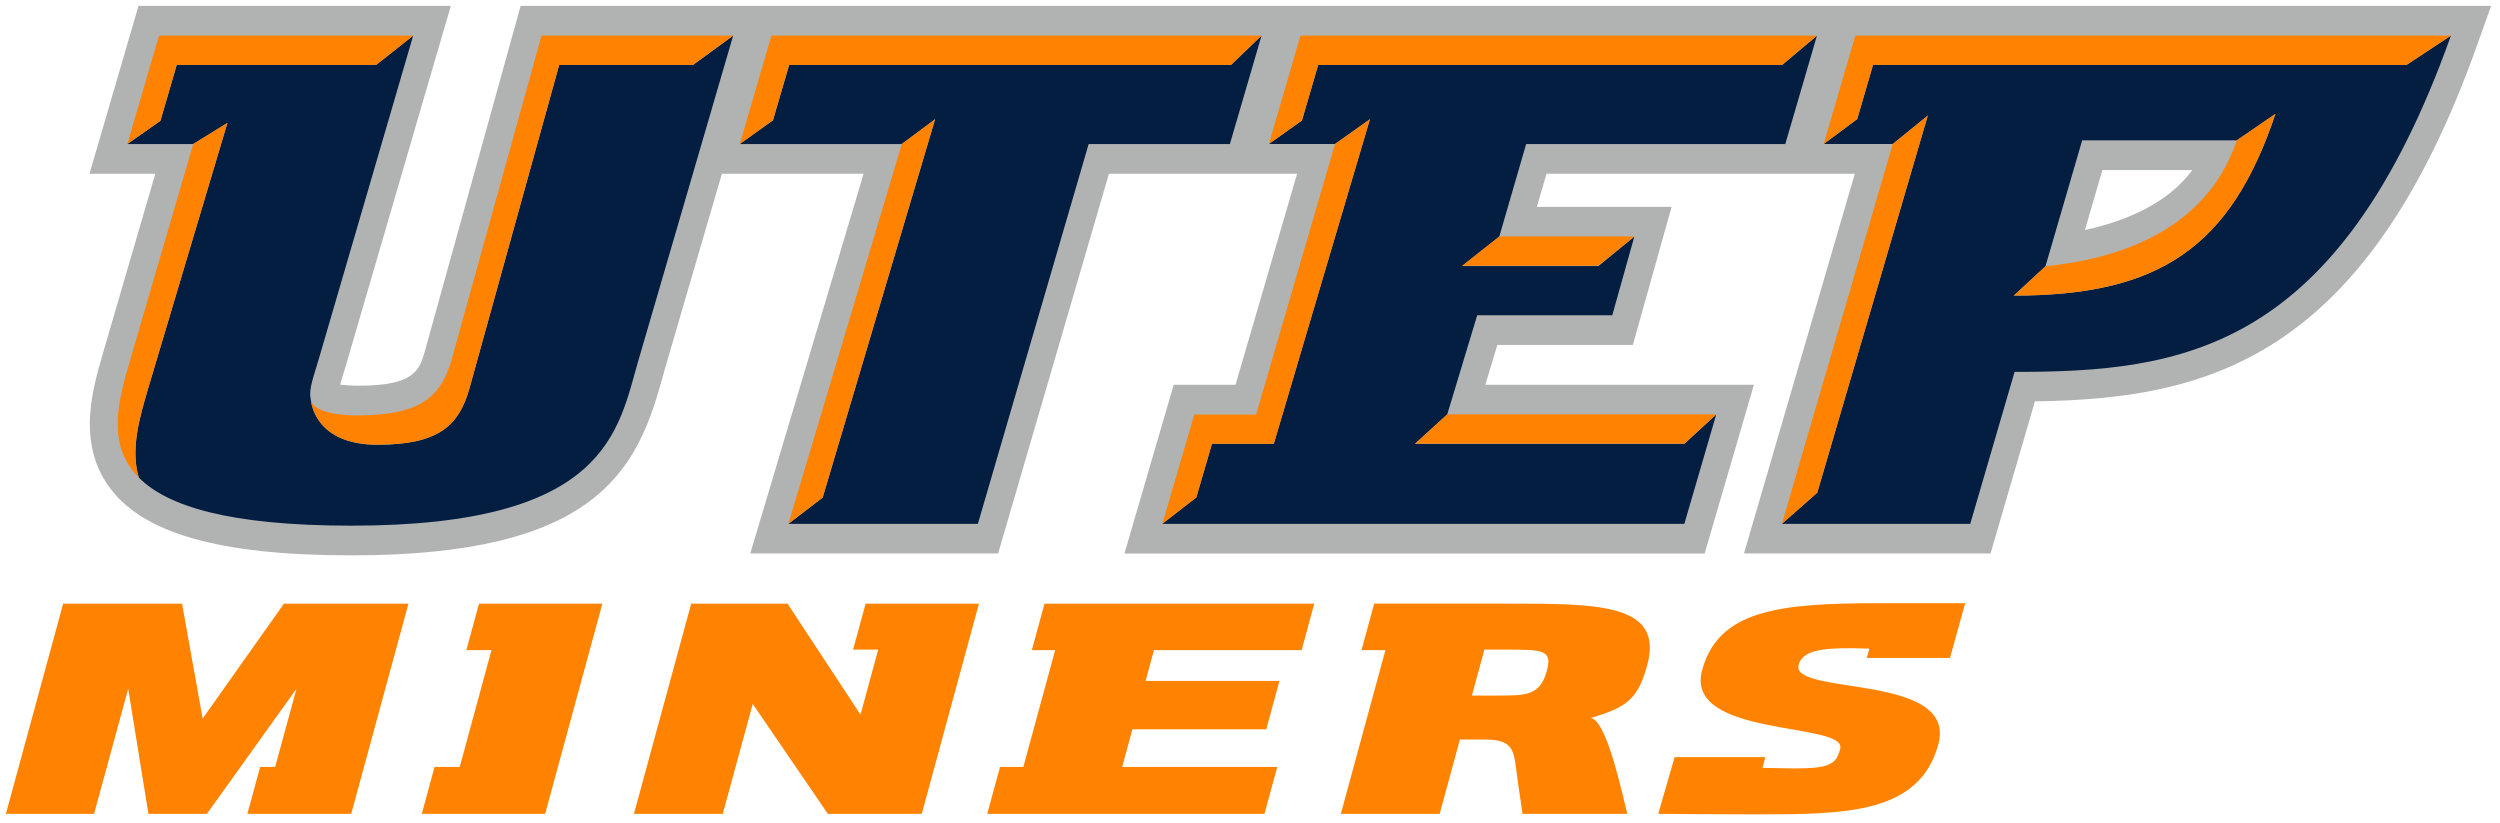 <svg xmlns="http://www.w3.org/2000/svg" height="111.92" width="339.89" viewBox="0 0 339.886 111.918"><g transform="matrix(2.5 0 0 2.5 -1.121 -232.43)"><path d="m7.981 93.291-2.666 9.129h3.58c-0.826 2.834-2.83 9.695-2.83 9.695-0.331 1.14-0.732 2.516-0.732 3.926 0 1.11 0.248 2.242 0.971 3.297 1.795 2.618 6.007 3.836 13.256 3.836 13.15 0 15.475-4.473 16.855-9.455l0.195-0.697s1.588-5.435 3.096-10.602h7.707c-1.018 3.404-6.164 20.652-6.164 20.652h13.479s5.436-18.625 6.027-20.652h10.232c-0.82 2.81-2.873 9.839-3.348 11.473h-3.361l-2.68 9.18h31.553l2.68-9.18h-14.607c0.311-1.03 0.437-1.451 0.652-2.162h7.369l2.109-7.51h-7.326c0.255-0.876 0.341-1.172 0.523-1.801h16.766c-0.901 3.085-6.029 20.652-6.029 20.652h13.41s1.924-6.597 2.414-8.273c9.204-0.133 17.904-2.156 24.025-19.314l0.785-2.193h-107.16l-5.211 18.789c-0.289 0.989-0.544 1.863-3.547 1.863-0.505 0-0.825-0.027-1.059-0.059 0.033-0.113 0.068-0.229 0.1-0.33l0.162-0.533 5.758-19.73h-16.986zm106.8 8.929h0.756 4.133c-1.366 1.866-3.726 2.799-5.84 3.262 0.438-1.5 0.689-2.359 0.951-3.262z" fill="#b1b3b3" transform="translate(-0)"/><path d="m22.92 94.91-2.014 1.594h-2.826-4.441-3.58l-0.887 3.041-1.797 1.26h3.58l1.861-1.15-4.324 14.48c-0.445 1.524-0.962 3.263-0.496 4.805 1.521 1.539 4.842 2.619 11.57 2.619 13.971 0 14.489-5.186 15.609-9.018l5.144-17.631-2.182 1.594h-7.279l-4.891 17.631c-0.557 1.916-1.577 3.023-4.992 3.023-3.321 0-3.598-2.207-3.619-2.432 0.006 0.052 0.018 0.079-0.016-0.086-0.106-0.51 0.175-1.22 0.432-2.1l5.146-17.631zm46.131 0-1.656 1.594h-24.031l-0.879 3.01-1.805 1.291h8.807l1.815-1.348-6.115 20.574-1.863 1.43h10.303l6.025-20.656h7.68l1.721-5.894zm64.684 0-2.416 1.594h-13.383-15.629l-0.859 2.943-1.824 1.357h3.742 0.012l1.906-1.545-6.01 20.508-1.924 1.693h10.244l2.412-8.264c9.08 0 17.594-1.086 23.729-18.287zm-34.477 0.002-1.895 1.592h-25.229l-0.885 3.023-1.799 1.277h3.596l1.9-1.348-5.229 17.652h-3.361l-0.854 2.918-1.846 1.434h3.361 3.566 21.463l1.734-5.945-1.732 1.594h-14.65l1.752-1.594 1.631-5.398h7.346l1.199-4.275-1.955 1.598h-7.408l2.018-1.598 1.463-5.037h14.092l1.721-5.893zm24.934 4.25c-2.438 7.29-6.336 9.887-14.23 9.887l1.723-1.596 1.996-6.85h1.865 6.545l2.102-1.441z" fill="#041e42" transform="translate(-0)"/><path d="m9.094 94.908-1.721 5.894 1.799-1.26 0.885-3.041h3.58 4.441 2.826l2.014-1.594h-5.803-4.441-3.58zm20.801 0-4.889 17.631c-0.557 1.916-1.58 2.997-4.992 3.023-0.207 0.003-0.392-0.002-0.568-0.01-0.05-0.004-0.096-0.007-0.143-0.01-0.084-0.006-0.166-0.01-0.242-0.018-0.832-0.081-1.26-0.273-1.477-0.453-0.185-0.155-0.22-0.295-0.227-0.348 0.02 0.225 0.296 2.432 3.617 2.432 3.414 0 4.435-1.108 4.992-3.023l4.891-17.631h7.279l2.182-1.594h-10.424zm12.504 0-1.721 5.894 1.805-1.291 0.879-3.01h24.031l1.656-1.594h-26.648-0.002zm28.771 0-1.719 5.894 1.799-1.277 0.885-3.023h25.229l1.895-1.594h-28.088zm30.172 0-1.719 5.894 1.824-1.357 0.859-2.943h15.629 13.383l2.416-1.594h-16.764-15.629zm22.85 4.252-2.102 1.441c-1.542 4.57-5.818 6.377-10.408 6.852l-1.721 1.594c7.895 0 11.793-2.596 14.23-9.887zm-18.908 0.098-1.906 1.545-4.287 14.686-1.74 5.969 1.924-1.691 6.01-20.508zm-53.984 0.197-1.812 1.348-6.164 20.654 1.863-1.428 6.113-20.574zm23.648 0-1.9 1.35-4.291 14.709h-3.361l-1.736 5.943 1.848-1.432 0.85-2.918h3.365l5.227-17.652zm-62.135 0.188-0.004 0.016 0.008-0.006-0.004-0.01zm-0.004 0.016-1.853 1.145-3.426 11.736c-0.065 0.223-0.13 0.452-0.195 0.684-0.005 0.019-0.011 0.035-0.018 0.055-0.022 0.084-0.046 0.169-0.068 0.254-0.013 0.048-0.027 0.096-0.039 0.145l-0.057 0.225c-0.015 0.06-0.029 0.117-0.043 0.176-0.016 0.072-0.031 0.142-0.047 0.213-0.014 0.065-0.027 0.13-0.041 0.193-0.013 0.069-0.027 0.136-0.039 0.203-0.013 0.069-0.023 0.138-0.035 0.205-0.01 0.066-0.019 0.13-0.029 0.193-0.01 0.074-0.018 0.146-0.025 0.219-0.007 0.061-0.015 0.122-0.02 0.184-0.006 0.077-0.011 0.154-0.016 0.23-0.003 0.056-0.005 0.113-0.006 0.168-0.003 0.085-0.001 0.169 0 0.252 0.001 0.05 0.001 0.097 0.004 0.145 0.004 0.098 0.013 0.195 0.023 0.293 0.004 0.034 0.006 0.068 0.01 0.102 0.036 0.268 0.093 0.529 0.18 0.785 0.004 0.01 0.008 0.018 0.012 0.029 0.04 0.117 0.085 0.232 0.139 0.346 0.013 0.029 0.029 0.057 0.043 0.086 0.046 0.094 0.095 0.186 0.15 0.277 0.021 0.036 0.047 0.072 0.07 0.107 0.054 0.084 0.111 0.165 0.172 0.246 0.03 0.037 0.062 0.078 0.094 0.115 0.064 0.076 0.131 0.152 0.203 0.227 0.016 0.016 0.029 0.035 0.045 0.051v-0.008c-0.466-1.541 0.051-3.281 0.496-4.805l4.32-14.472zm69.17 6.17v0.004l-2.016 1.59h7.408l1.955-1.594h-7.348zm-2.828 9.676-1.752 1.594h14.65l1.73-1.594h-14.629zm23.428 10.271c-5.376 0-8.675 0.371-9.566 3.643-1.008 3.694 7.915 2.791 7.51 4.279-0.226 0.822-0.529 1.062-2.469 1.062l-1.76-0.027 0.158-0.586h-4.934l-0.891 3.084s3.513 0.027 5.318 0.027c4.897 0 8.885-0.028 9.912-3.803 1.065-3.908-8.058-2.63-7.596-4.332 0.217-0.797 1.335-0.902 2.865-0.902l0.98 0.025-0.139 0.504h4.525l0.828-2.975h-4.744zm-98.695 0.023-3.115 11.432h4.795l1.857-6.803 1.1 6.803h3.18l4.871-6.803-1.16 4.252h-0.816l-0.695 2.551h5.648l3.113-11.432h-6.769l-4.424 6.248-1.121-6.248h-6.463zm22.615 0-0.689 2.527h1.367l-1.728 6.354h-1.369l-0.693 2.551h6.707l3.113-11.432h-6.707zm11.539 0-3.115 11.432h4.832l1.629-5.979 4.086 5.979h5.106l3.111-11.432h-6.164l-0.682 2.5h1.367l-0.963 3.535-3.969-6.035h-5.238zm19.213 0-0.688 2.527h1.268l-1.732 6.354h-1.266l-0.697 2.551h15.076l0.697-2.551h-8.435l0.557-2.047h7.279l0.717-2.631h-7.279l0.455-1.676h8.031l0.686-2.527h-9.527-5.141zm17.928 0-0.688 2.527h1.301l-2.426 8.904h5.375l1.1-4.039h1.395c1.633 0 1.531 0.716 1.723 2.047 0.193 1.329 0.287 1.992 0.287 1.992h5.697c-0.573-2.476-1.271-5.101-1.978-5.209 1.894-0.584 2.539-0.959 3.061-2.871 0.912-3.351-2.626-3.352-7.592-3.352h-7.254zm5.994 2.5h1.125c2.042 0 2.585 0 2.273 1.143-0.369 1.356-1.085 1.357-2.75 1.357h-1.328l0.68-2.5z" fill="#ff8200" transform="translate(-0)"/></g></svg>
